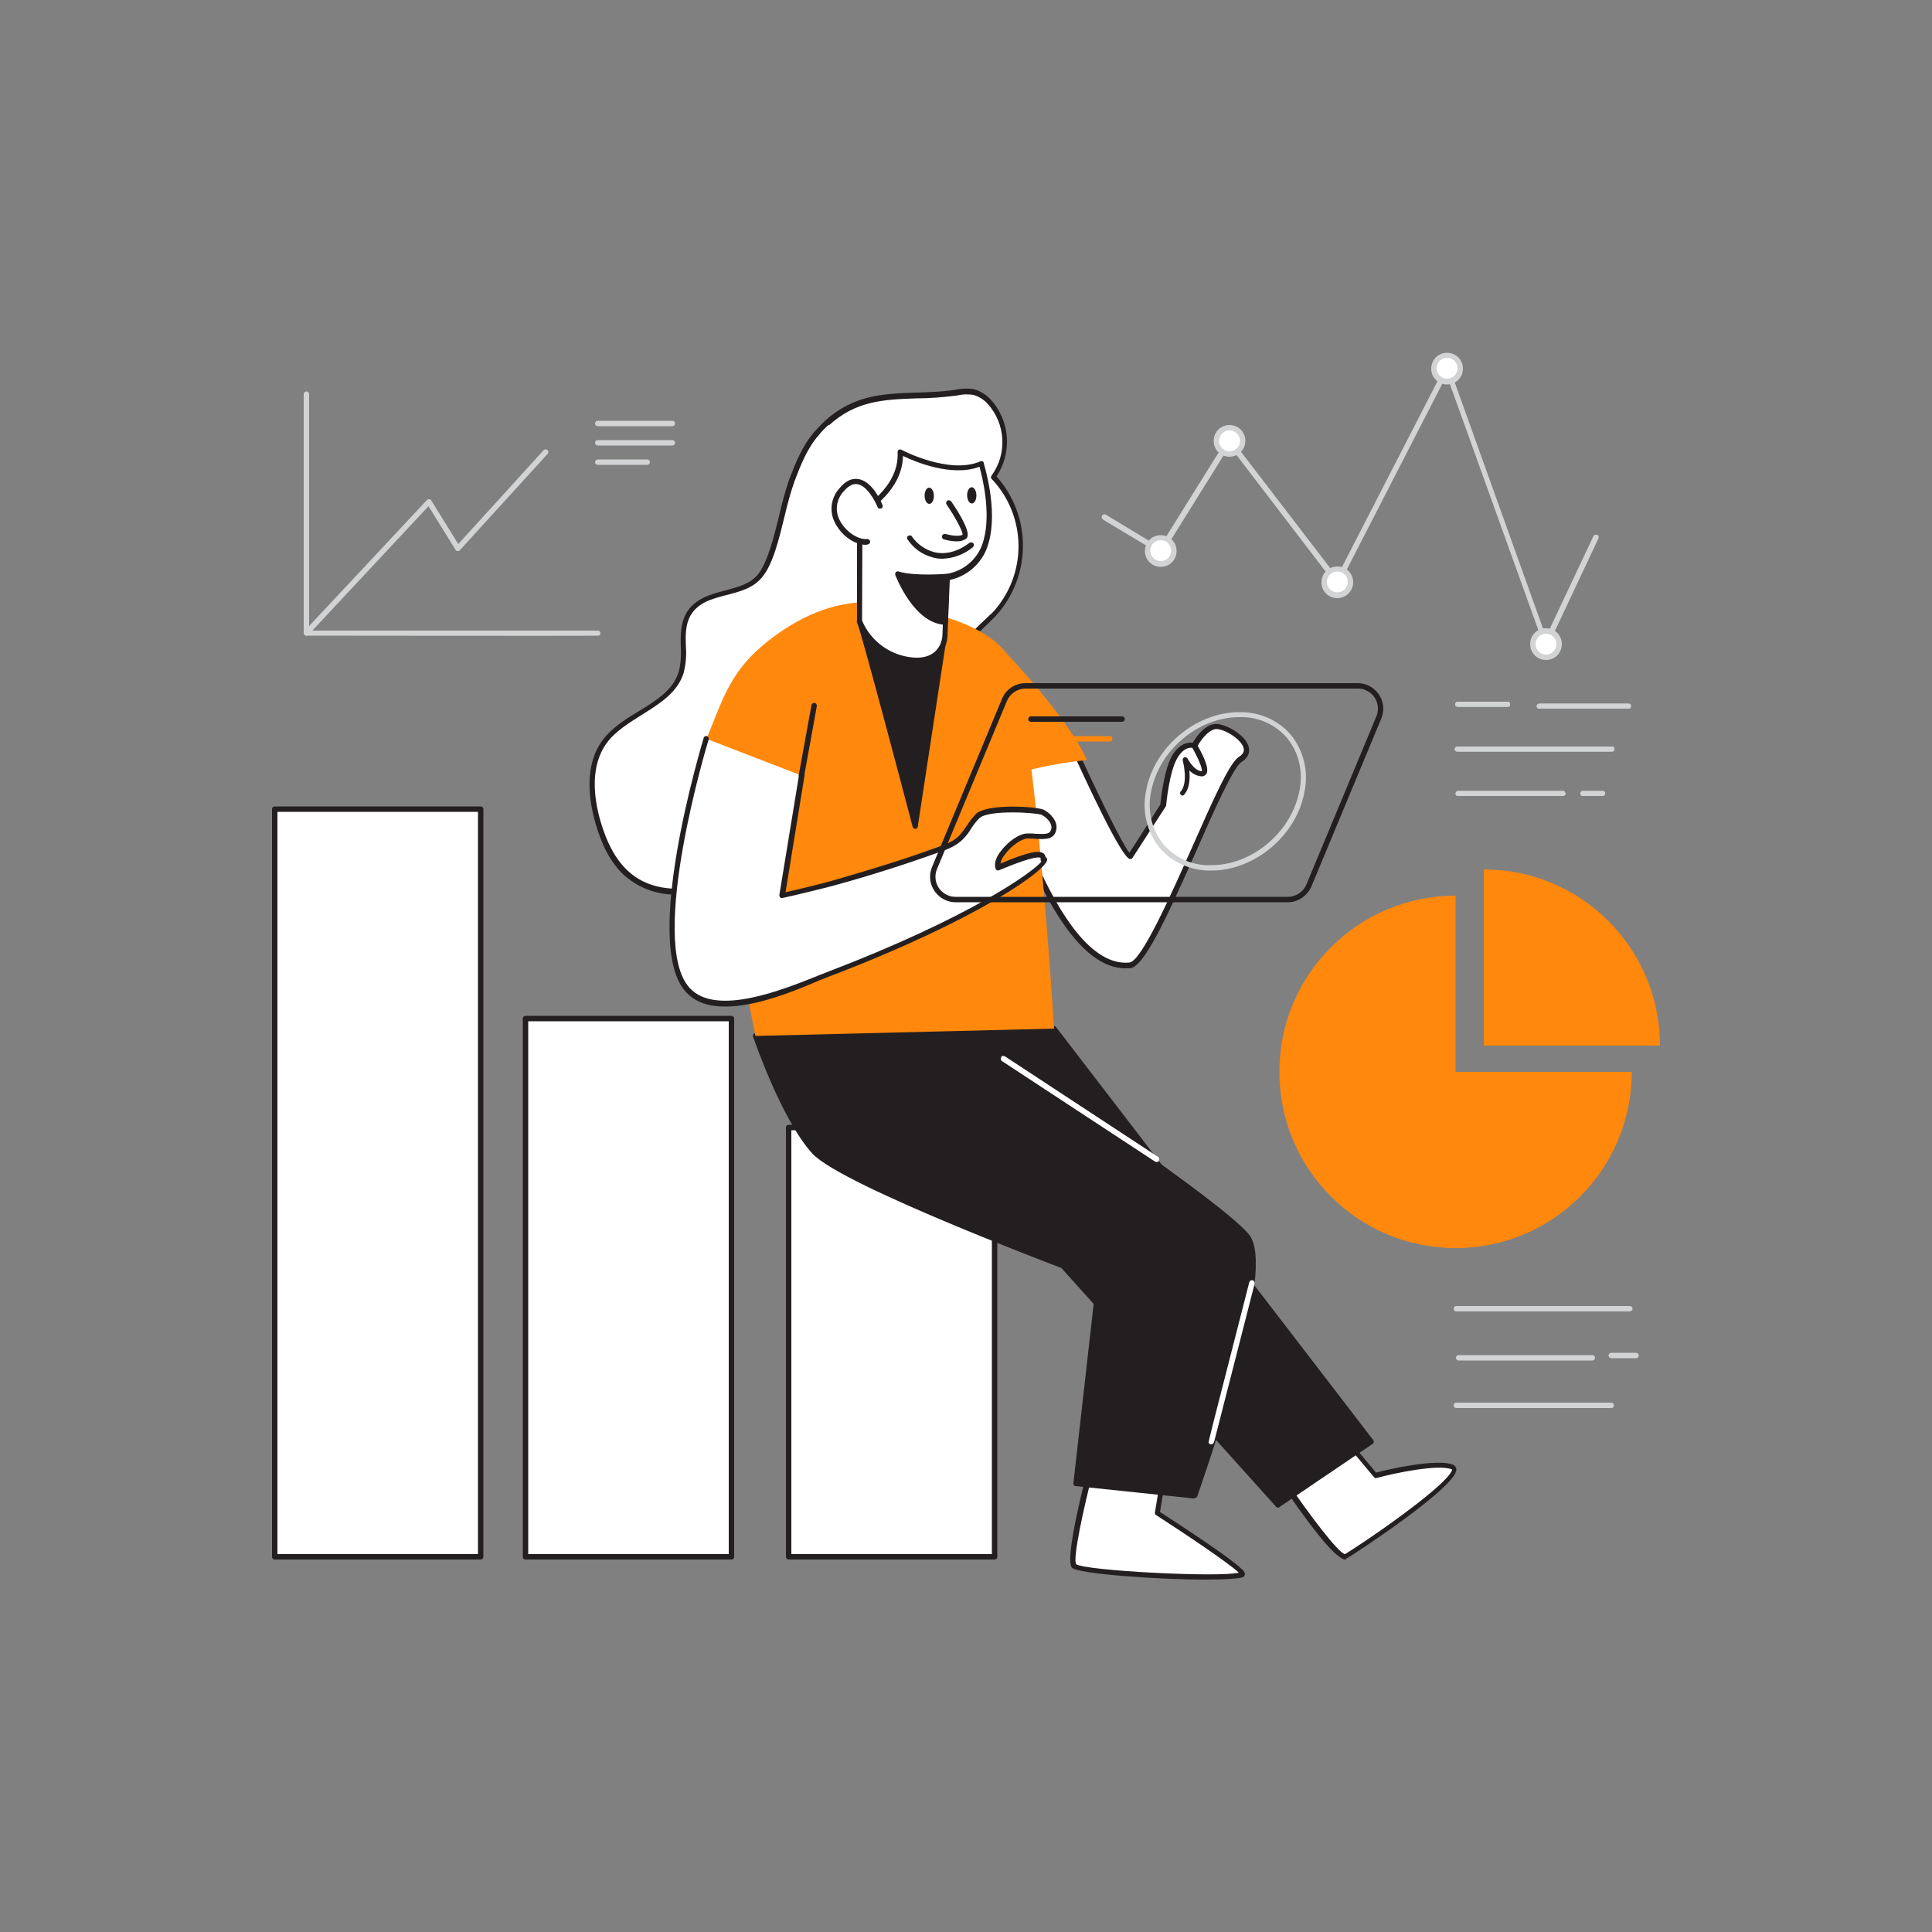 <?xml version="1.0" encoding="UTF-8" standalone="no"?> <svg xmlns="http://www.w3.org/2000/svg" xmlns:xlink="http://www.w3.org/1999/xlink" xmlns:serif="http://www.serif.com/" width="100%" height="100%" viewBox="0 0 500 500" version="1.1" xml:space="preserve" style="fill-rule:evenodd;clip-rule:evenodd;stroke-linejoin:round;stroke-miterlimit:2;"><rect x="0" y="0" width="500" height="500" fill="#808080" stroke="none"/> <g id="Bar_Chart_analyst-13"> <rect x="204.1" y="291.8" width="53.3" height="111.1" style="fill:white;"></rect> <path d="M257.4,403.6L204.1,403.6C203.7,403.6 203.4,403.3 203.4,402.9L203.4,291.8C203.4,291.4 203.7,291.1 204.1,291.1L257.4,291.1C257.8,291.1 258.1,291.4 258.1,291.8L258.1,402.9C258.1,403.3 257.8,403.6 257.4,403.6ZM204.8,402.2L256.7,402.2L256.7,292.5L204.8,292.5L204.8,402.2Z" style="fill:rgb(35,31,32);fill-rule:nonzero;"></path> <rect x="135.9" y="263.6" width="53.3" height="139.3" style="fill:white;"></rect> <path d="M189.3,403.6L136,403.6C135.6,403.6 135.3,403.3 135.3,402.9L135.3,263.6C135.3,263.2 135.6,262.9 136,262.9L189.3,262.9C189.7,262.9 190,263.2 190,263.6L190,402.9C190,403.3 189.7,403.6 189.3,403.6ZM136.7,402.2L188.6,402.2L188.6,264.3L136.7,264.3L136.7,402.2Z" style="fill:rgb(35,31,32);fill-rule:nonzero;"></path> <rect x="71.1" y="209.4" width="53.3" height="193.5" style="fill:white;"></rect> <path d="M124.4,403.6L71.1,403.6C70.7,403.6 70.4,403.3 70.4,402.9L70.4,209.4C70.4,209 70.7,208.7 71.1,208.7L124.4,208.7C124.8,208.7 125.1,209 125.1,209.4L125.1,402.9C125.1,403.3 124.8,403.6 124.4,403.6ZM71.8,402.2L123.7,402.2L123.7,210.1L71.8,210.1L71.8,402.2Z" style="fill:rgb(35,31,32);fill-rule:nonzero;"></path> </g> <g id="Character_analyst-13"> <path d="M331.7,382.8C331.7,382.8 345.9,404.1 348.3,402.9C350.7,401.7 380.4,381.8 376,379.8C371.6,377.8 356,381.9 356,381.9L344.3,367.8L331.7,382.8Z" style="fill:white;fill-rule:nonzero;"></path> <path d="M348.2,403.6C345.4,403.6 337.4,392.6 331.1,383.2C330.9,382.9 331,382.6 331.1,382.4L343.7,367.4C343.8,367.2 344,367.1 344.2,367.2C344.4,367.2 344.6,367.3 344.7,367.4L356.1,381.1C358.7,380.4 372,377.3 376.1,379.1C376.6,379.3 376.9,379.8 376.9,380.3C377,384.9 349.6,402.8 348.4,403.4C348.4,403.5 348.3,403.6 348.2,403.6ZM332.6,382.8C338.9,392.1 346.5,402.1 348.1,402.2C349,401.7 356.1,397.1 363.1,391.9C375.8,382.5 375.8,380.5 375.8,380.3C372.4,378.8 360.6,381.3 356.3,382.5C356,382.6 355.8,382.5 355.6,382.3L344.4,368.9L332.6,382.8Z" style="fill:rgb(35,31,32);fill-rule:nonzero;"></path> <path d="M282.8,378C282.8,378 276.1,403.1 277.9,405.2C279.7,407.3 323.1,409.4 321.5,407C319.9,404.6 299.5,391.5 299.5,391.5L301.5,379.7L282.8,378Z" style="fill:white;fill-rule:nonzero;"></path> <path d="M312.1,408.8C299.4,408.8 278.8,407.3 277.4,405.7C275.5,403.5 280.5,383.8 282.1,377.9C282.2,377.6 282.5,377.4 282.8,377.4L301.5,379.2C301.7,379.2 301.9,379.3 302,379.5C302.1,379.7 302.2,379.8 302.1,380L300.2,391.3C303.6,393.5 320.5,404.4 322,406.8C322.3,407.2 322.2,407.8 321.8,408.1C321.2,408.5 317.3,408.8 312.1,408.8ZM283.4,378.8C280.3,390.6 277.6,403.4 278.5,404.8C280.7,406.5 315.5,408.3 320.6,407C318.1,404.6 306.8,397 299.2,392.1C299,392 298.8,391.7 298.9,391.4L300.7,380.4L283.4,378.8Z" style="fill:rgb(35,31,32);fill-rule:nonzero;"></path> <path d="M272.8,266.2L355,373.1L330.8,389.5L220,266.2L272.8,266.2Z" style="fill:rgb(35,31,32);fill-rule:nonzero;"></path> <path d="M330.8,390.2C330.6,390.2 330.4,390.1 330.3,390L219.4,266.7C219.2,266.5 219.2,266.2 219.3,265.9C219.4,265.6 219.7,265.5 219.9,265.5L272.7,265.5C272.9,265.5 273.1,265.6 273.3,265.8L355.4,372.7C355.5,372.9 355.6,373 355.5,373.2C355.5,373.4 355.4,373.6 355.2,373.7L331,390.1C331.1,390.1 330.9,390.2 330.8,390.2ZM221.5,266.9L330.9,388.5L354,372.9L272.5,266.9L221.5,266.9Z" style="fill:rgb(35,31,32);fill-rule:nonzero;"></path> <path d="M195.5,268.1C195.5,268.1 202.8,289.3 210.7,298C218.6,306.7 284.5,331.1 284.5,331.1L278.5,383.9L308.9,387.1C308.9,387.1 329.7,329.6 322.7,320.1C315.7,310.6 238.7,259.9 238.7,259.9L195.5,268.1Z" style="fill:rgb(35,31,32);fill-rule:nonzero;"></path> <path d="M308.9,387.8L278.4,384.6C278.2,384.6 278,384.5 277.9,384.3C277.8,384.2 277.7,384 277.8,383.8L283.7,331.6C277.1,329.1 217.8,306.9 210.2,298.5C202.3,289.8 195.2,269.2 194.9,268.3C194.8,268.1 194.9,267.9 195,267.7C195.1,267.5 195.3,267.4 195.5,267.4L238.7,259.2C238.9,259.2 239.1,259.2 239.2,259.3C242.3,261.4 316.3,310.2 323.4,319.7C326.5,323.8 325.1,336.5 319.3,357.4C315,372.8 309.8,387.3 309.8,387.4C309.4,387.6 309.2,387.8 308.9,387.8ZM279.2,383.3L308.4,386.4C309.4,383.7 313.9,370.7 317.7,357C324.8,331.5 324,323.1 322,320.6C315.3,311.6 243.2,263.8 238.4,260.7L196.3,268.7C197.7,272.6 204.2,290.1 211.1,297.6C218.8,306.1 283.9,330.3 284.6,330.5C284.9,330.6 285.1,330.9 285.1,331.2L279.2,383.3Z" style="fill:rgb(35,31,32);fill-rule:nonzero;"></path> <path d="M276.5,190.6C276.5,190.6 290.3,221.4 292.4,221.6L300.9,208.3C300.9,208.3 301.7,199.2 304,195.5C306.3,191.8 309,192.9 309,192.9C309,192.9 311.3,188.5 314.2,188C317.1,187.5 326.1,193.1 320.8,196.5C315.5,199.9 298.5,249.2 292.2,249.8C272.1,251.7 257.9,196.2 258,196.1L276.5,190.6Z" style="fill:white;fill-rule:nonzero;"></path> <path d="M291.3,250.6C283.6,250.6 276,242.8 268.6,227.5C263,215.7 256.8,196.5 257.7,195.7C257.8,195.6 257.9,195.6 258,195.5L276.4,190C276.7,189.9 277.1,190.1 277.2,190.4C283.2,203.6 290.2,218.1 292.3,220.7L300.3,208.2C300.4,206.9 301.3,198.8 303.5,195.3C305.5,192.2 307.7,192.1 308.7,192.2C309.4,191 311.5,187.8 314.2,187.4C316.6,187 321.8,189.8 323,192.8C323.4,193.8 323.7,195.7 321.3,197.2C319.2,198.6 314.3,209.5 309.7,220C301.6,238.3 296,250.3 292.4,250.6C292,250.5 291.6,250.6 291.3,250.6ZM259,196.6C261.5,206 264.7,215.2 268.6,224C274,236 282.4,250.1 292.3,249.1C295.4,248.8 303,231.7 308.5,219.3C313.7,207.6 318.1,197.5 320.6,195.9C322.2,194.9 322,193.9 321.7,193.2C320.7,190.8 316.2,188.4 314.5,188.7C312.4,189.1 310.4,192.1 309.8,193.3C309.6,193.6 309.3,193.8 308.9,193.6C308.8,193.6 306.8,192.8 304.8,196C302.6,199.5 301.8,208.3 301.8,208.4C301.8,208.5 301.8,208.6 301.7,208.7L293.1,222C293,222.2 292.7,222.4 292.4,222.3C290.3,222 281.4,203.1 276.2,191.4L259,196.6Z" style="fill:rgb(35,31,32);fill-rule:nonzero;"></path> <path d="M214,109.4C213.1,110.3 212.2,111.2 211.3,112.1C208.2,115.6 206.5,120 204.9,124.3C202.4,130.9 200.9,143.7 196.8,148.9C192.3,154.7 182.2,152.2 178.2,159C175.7,163.3 177.8,169 176.4,173.8C173.9,182.5 162.1,184.5 156.6,191.8C152.3,197.6 152.8,205.7 154.8,212.7C156.2,217.5 158.2,222.3 161.9,225.7C173.5,236.8 195.9,227.6 203.8,216.3C207.8,210.6 210,203 216.3,199.9C220.8,197.6 226.2,198.4 231.2,198.2C236.8,198 242.2,196.5 247.2,194C252.4,191.3 257.4,185.7 255.4,180.2C254.1,176.8 250.4,174.6 249.7,171C248.8,166.1 253.8,162.4 257.4,158.9C266.7,149.6 266.6,132.6 257.2,123.4C261.5,117.5 261.1,109.3 256.2,103.9C255.1,102.7 253.7,101.8 252.2,101.4C250.6,101.2 249,101.2 247.5,101.6C234.6,103.4 224.3,100.4 214.2,109.5L214,109.4Z" style="fill:white;fill-rule:nonzero;"></path> <path d="M175.4,231.5C170.2,231.7 165.1,229.8 161.3,226.3C158.1,223.2 155.8,219 154.1,213C152.3,206.8 151.2,197.9 156,191.5C158.4,188.3 161.9,186.1 165.4,184C170,181.2 174.3,178.5 175.7,173.7C176.2,171.6 176.3,169.5 176.2,167.4C176.1,164.4 176.1,161.4 177.6,158.7C179.8,154.9 183.9,153.8 187.7,152.8C191.1,151.9 194.2,151.1 196.2,148.6C198.7,145.4 200.3,138.9 201.7,133.2C202.4,130.2 203.2,127.1 204.2,124.2C205.8,120 207.6,115.4 210.8,111.7C211.7,110.7 212.6,109.8 213.5,108.9C221,102.2 228.4,101.9 237,101.6C240.2,101.5 243.6,101.4 247.1,100.9L247.6,100.8C249.1,100.5 250.6,100.5 252,100.7C253.7,101.2 255.2,102.1 256.4,103.4C261.4,108.9 262,117.1 257.9,123.3C267.1,133.6 267,149.2 257.7,159.4C257.1,160 256.5,160.6 255.9,161.2C252.8,164.1 249.5,167.2 250.3,171C250.6,172.8 251.8,174.2 253.1,175.8C254.3,177.1 255.2,178.6 255.9,180.2C258,185.8 253.2,191.8 247.4,194.8C242.4,197.4 236.8,198.9 231.1,199.1L227.4,199.1C223.6,199.1 219.8,199 216.5,200.7C212.3,202.8 210.1,206.9 207.6,211.3C206.6,213.2 205.5,215.1 204.3,216.9C199.1,224.4 188.1,230.5 178.2,231.5C177.3,231.4 176.4,231.5 175.4,231.5ZM214.5,109.9C213.6,110.7 212.7,111.6 211.9,112.6C208.9,116 207.2,120.4 205.6,124.6C204.6,127.5 203.8,130.4 203.1,133.4C201.6,139.5 200.1,145.9 197.3,149.3C195,152.2 191.5,153.1 188,154C184.2,155 180.7,155.9 178.7,159.3C177.4,161.6 177.4,164.3 177.5,167.2C177.7,169.5 177.5,171.7 177,173.9C175.5,179.2 170.7,182.1 166.1,185C162.8,187.1 159.3,189.2 157.1,192.2C152.6,198.2 153.7,206.6 155.4,212.5C157.1,218.3 159.3,222.3 162.3,225.2C167.2,229.9 173.6,230.3 178.1,229.9C187.6,229 198.1,223.1 203.2,215.9C204.4,214.1 205.5,212.3 206.5,210.5C208.9,206.1 211.4,201.6 216,199.3C219.6,197.5 223.6,197.5 227.6,197.6L231.2,197.6C236.7,197.4 242,196 246.9,193.4C252.1,190.6 256.5,185.3 254.7,180.5C254.1,179.1 253.2,177.7 252.1,176.6C250.8,175 249.4,173.4 249,171.2C248.1,166.7 251.8,163.2 255.1,160.2C255.7,159.6 256.3,159 256.9,158.5C265.9,148.7 265.8,133.7 256.7,124C256.4,123.8 256.4,123.4 256.6,123.1C260.7,117.5 260.3,109.7 255.6,104.5C254.6,103.4 253.3,102.6 251.9,102.2C250.6,102 249.3,102 248,102.3L247.4,102.4C244,102.8 240.6,103.1 237.1,103.1C228.7,103.4 221.5,103.7 214.5,110.1L214.5,109.9Z" style="fill:rgb(35,31,32);fill-rule:nonzero;"></path> <path d="M259.3,167.8C259.3,167.8 276.5,185.7 281.3,196.7C273.1,197.5 264.9,199.3 257.1,202L259.3,167.8Z" style="fill:rgb(255,136,13);fill-rule:nonzero;"></path> <path d="M232.9,157.1C232.9,157.1 216.9,150.5 197.2,167.2C188.3,174.7 186.5,182.8 182.8,191.2C185.6,219.3 195.5,268.1 195.5,268.1L272.8,266.2C272.8,266.2 267.5,180.9 261.3,170.3C255.1,159.7 232.9,157.1 232.9,157.1Z" style="fill:rgb(255,136,13);fill-rule:nonzero;"></path> <path d="M222.4,160.7C223.6,163.1 236.9,213.8 236.9,213.8L244.1,166.7L222.4,160.7Z" style="fill:rgb(35,31,32);fill-rule:nonzero;"></path> <path d="M236.9,214.5C236.6,214.5 236.3,214.3 236.2,214C232.5,199.9 222.7,162.9 221.8,161.1C221.7,160.9 221.7,160.6 221.9,160.3C222.1,160.1 222.4,160 222.6,160.1L244.2,166.1C244.5,166.2 244.8,166.5 244.7,166.9L237.5,214C237.5,214.2 237.3,214.5 236.9,214.5ZM223.5,161.8C225.7,168.9 234,200 236.7,210.4L243.3,167.3L223.5,161.8Z" style="fill:rgb(35,31,32);fill-rule:nonzero;"></path> <path d="M253.9,119.8C253.9,119.8 257.5,131.3 255.2,139.8C254,144.7 250.1,148.4 245.1,149.2L244.5,164.4C244.5,164.4 244.3,172.2 234.8,170.6C229.2,169.7 224.5,165.9 222.4,160.7L222.4,132.7C222.4,132.7 233.4,126.9 232.9,116.8C232.9,116.9 245.5,123.6 253.9,119.8Z" style="fill:white;fill-rule:nonzero;"></path> <path d="M237.3,171.6C236.5,171.6 235.6,171.5 234.8,171.4C228.9,170.5 224,166.5 221.8,161L221.8,132.8C221.8,132.5 222,132.3 222.2,132.2C222.3,132.1 232.8,126.5 232.3,117C232.3,116.7 232.4,116.5 232.6,116.4C232.8,116.3 233.1,116.3 233.3,116.4C233.4,116.5 245.7,122.9 253.7,119.4C254.1,119.2 254.5,119.4 254.6,119.8L254.6,119.9C254.7,120.4 258.3,131.7 255.9,140.3C254.7,145.2 250.8,149 245.8,150.1L245.2,164.7C245.1,166.8 244.1,168.7 242.6,170.1C241.1,171.1 239.2,171.7 237.3,171.6ZM223.1,160.6C225.2,165.6 229.7,169.1 235,170C237.9,170.5 240.2,170.1 241.8,168.8C243.1,167.7 243.8,166.1 243.9,164.4L244.5,149.2C244.5,148.9 244.8,148.6 245.1,148.5C249.8,147.7 253.5,144.2 254.6,139.6C256.5,132.6 254.2,123.4 253.5,120.8C246.3,123.5 236.8,119.5 233.7,118C233.5,126.8 225.1,132 223.2,133.2L223.1,160.6Z" style="fill:rgb(35,31,32);fill-rule:nonzero;"></path> <path d="M227.8,130.9C227.8,130.9 223.5,120.2 218,126.6C212.4,133.1 219.9,140.6 224.6,140.2" style="fill:white;fill-rule:nonzero;"></path> <path d="M224.1,141C221.2,141 217.9,138.7 216.2,135.5C214.5,132.5 215,128.7 217.4,126.2C218.9,124.4 220.5,123.7 222.2,124C226,124.6 228.3,130.5 228.4,130.7C228.5,131.1 228.4,131.5 228,131.6C227.6,131.7 227.2,131.6 227.1,131.2C226.5,129.7 224.4,125.7 221.9,125.3C220.8,125.1 219.6,125.7 218.4,127.1C216.4,129.2 216,132.3 217.4,134.8C218.9,137.6 222,139.7 224.4,139.5C224.8,139.5 225.1,139.7 225.2,140.1C225.2,140.5 225,140.8 224.6,140.9L224.1,141Z" style="fill:rgb(35,31,32);fill-rule:nonzero;"></path> <path d="M247.6,140.1C246.5,140.1 245.4,139.9 244.3,139.6C243.9,139.5 243.7,139.1 243.8,138.7C243.9,138.3 244.3,138.1 244.7,138.2C245.5,138.4 247.9,139 249.1,138.4C249.3,137.8 247.4,134.1 245,130.6C244.8,130.3 244.8,129.9 245.1,129.6C245.4,129.4 245.8,129.4 246.1,129.7C246.1,129.7 246.1,129.8 246.2,129.8C247.3,131.4 250.9,136.8 250.4,138.8C250.3,139.2 250.1,139.5 249.7,139.6C249.1,140 248.4,140.1 247.6,140.1Z" style="fill:rgb(35,31,32);fill-rule:nonzero;"></path> <path d="M243.9,144.6C243,144.6 242.1,144.5 241.2,144.2C238.6,143.5 236.3,141.8 234.8,139.5C234.7,139.1 234.8,138.7 235.2,138.6C235.6,138.5 236,138.6 236.1,139C237.5,140.9 239.5,142.3 241.8,142.9C244.7,143.6 247.8,142.8 250.9,140.5C251.2,140.3 251.6,140.3 251.9,140.6C252.1,140.9 252.1,141.3 251.8,141.6C249.5,143.5 246.7,144.5 243.9,144.6Z" style="fill:rgb(35,31,32);fill-rule:nonzero;"></path> <path d="M245.2,149.2C245.2,149.2 237,149.9 232.4,148.5C232.4,148.5 237,160.7 244.8,160.9L245.2,149.2Z" style="fill:rgb(35,31,32);fill-rule:nonzero;"></path> <path d="M244.7,161.7C236.6,161.5 231.9,149.3 231.7,148.8C231.6,148.6 231.7,148.3 231.8,148.1C232,147.9 232.3,147.8 232.5,147.9C236.9,149.2 244.9,148.5 245,148.5C245.2,148.5 245.4,148.5 245.5,148.7C245.6,148.8 245.7,149 245.7,149.2L245.3,161C245.4,161.4 245.1,161.7 244.7,161.7ZM233.6,149.6C235,152.5 238.7,159.5 244.1,160.2L244.5,150C240.8,150.3 237.2,150.1 233.6,149.6Z" style="fill:rgb(35,31,32);fill-rule:nonzero;"></path> <g transform="matrix(1,-0.016,0.016,1,-1.966,3.749)"> <ellipse cx="240.4" cy="128.4" rx="1.2" ry="2.1" style="fill:rgb(35,31,32);"></ellipse> </g> <g transform="matrix(1,-0.016,0.016,1,-1.962,3.92)"> <ellipse cx="251.4" cy="128.3" rx="1.2" ry="2.1" style="fill:rgb(35,31,32);"></ellipse> </g> <path d="M182.8,191.2C182.8,191.2 166.7,243.9 178,256.2C185.9,264.7 206,255.5 214.8,252.1C258.1,235.5 273.5,221.9 270,222.5C271.1,218.9 260.2,223.9 258.4,224.6C257.7,221.7 263,216.6 266,216.4C269,216.2 272.4,217.5 272.9,214.5C273.2,212.8 271.6,211.1 270,210.3C268.4,209.5 255.9,208.8 253.1,211.2C251.4,212.8 250.5,215.1 248.8,216.7C247,218.2 245,219.4 242.7,220C234.1,223.1 225.4,225.9 216.6,228.3C212.4,229.5 202.3,231.8 202.3,231.8L207.4,200.7" style="fill:white;fill-rule:nonzero;"></path> <path d="M187.7,260.5C183.6,260.5 180,259.5 177.5,256.7C166,244.3 181.5,193.2 182.1,191C182.2,190.6 182.6,190.4 182.9,190.5C183.3,190.6 183.5,191 183.4,191.3L183.4,191.4C183.2,191.9 167.5,243.9 178.5,255.7C185.3,263.1 202.5,256.2 211.7,252.5C212.7,252.1 213.7,251.7 214.5,251.4C250.8,237.5 267.2,225.8 269.5,223C269.3,222.8 269.3,222.6 269.3,222.3L269.3,222C269.1,221.9 267.9,221.3 259.1,225L258.6,225.2C258.4,225.3 258.2,225.3 258,225.2C257.8,225.1 257.7,224.9 257.6,224.7C257.2,223.1 258.1,221.4 259,220.3C260.6,218.1 263.5,215.8 265.8,215.7C266.6,215.7 267.4,215.7 268.2,215.8C270.8,215.9 271.8,215.9 272.1,214.4C272.3,213.1 271,211.6 269.6,210.9C268.4,210.3 256,209.5 253.5,211.7C252.7,212.5 251.9,213.5 251.3,214.5C250.7,215.5 250,216.4 249.2,217.2C247.5,218.9 245.3,219.8 242.9,220.6C234.3,223.7 225.5,226.5 216.8,228.9C212.6,230.1 202.6,232.4 202.5,232.4C202.3,232.5 202,232.4 201.9,232.2C201.7,232 201.7,231.8 201.7,231.6L206.8,200.5C206.8,200.1 207.2,199.8 207.6,199.9C208,199.9 208.3,200.3 208.2,200.7L208.2,200.8L203.3,230.9C206,230.3 213.2,228.6 216.5,227.6C225.2,225.1 234,222.4 242.5,219.3C244.8,218.5 246.9,217.7 248.3,216.2C249,215.4 249.6,214.6 250.2,213.7C250.9,212.6 251.7,211.6 252.6,210.6C255.6,207.9 268.5,208.7 270.2,209.6C271.9,210.5 273.7,212.5 273.4,214.5C273,217.4 270.4,217.2 268.1,217.1C267.4,217 266.6,217 265.9,217C264.3,217.1 261.7,218.9 260.1,221.1C259.5,221.8 259.1,222.6 258.9,223.5C265.7,220.6 269,219.9 270.1,220.9C270.4,221.1 270.5,221.5 270.6,221.8C270.8,221.9 270.9,222.1 271,222.3C271.7,224.7 253.4,237.9 214.9,252.6L212.1,253.7C205.4,256.6 195.7,260.5 187.7,260.5Z" style="fill:rgb(35,31,32);fill-rule:nonzero;"></path> <path d="M207.4,201.5L207.3,201.5C206.9,201.4 206.7,201.1 206.7,200.7L210,182.5C210.1,182.1 210.4,181.9 210.8,181.9C211.2,182 211.4,182.3 211.4,182.7L208.1,200.9C208,201.2 207.7,201.5 207.4,201.5Z" style="fill:rgb(35,31,32);fill-rule:nonzero;"></path> <path d="M306.1,205.9C305.7,205.9 305.4,205.6 305.4,205.2C305.4,205 305.5,204.9 305.6,204.8C307.6,202.4 306.1,196.9 306.1,196.8C306,196.5 306.2,196.1 306.5,196C306.8,195.9 307.2,196 307.4,196.4C307.4,196.4 308.9,199.4 311,199.6C311.3,199.1 310.1,196.2 308.5,193.4C308.3,193.1 308.4,192.6 308.7,192.4C309,192.2 309.5,192.3 309.7,192.6C310.8,194.4 313.2,198.8 312.2,200.3C311.9,200.7 311.4,201 310.8,200.9C309.7,200.8 308.6,200.2 307.8,199.4C308,201.4 307.9,204 306.5,205.6C306.5,205.7 306.3,205.8 306.1,205.9Z" style="fill:rgb(35,31,32);fill-rule:nonzero;"></path> <path d="M313.4,373.8C313.1,373.8 312.9,373.6 312.8,373.4C312.7,373.2 312.7,373.2 323.3,331.9C323.4,331.5 323.7,331.3 324.1,331.3C324.5,331.4 324.7,331.7 324.7,332.1L324.7,332.2C324.7,332.2 314.3,372.9 314.2,373.2C314,373.6 313.8,373.8 313.4,373.8Z" style="fill:white;fill-rule:nonzero;"></path> <path d="M299.3,300.7C299.2,300.7 299,300.7 298.9,300.6L259.3,274.6C259,274.4 258.9,274 259.1,273.6C259.3,273.2 259.7,273.2 260.1,273.4L299.7,299.4C300,299.6 300.1,300.1 299.9,300.4C299.8,300.6 299.6,300.8 299.3,300.7Z" style="fill:white;fill-rule:nonzero;"></path> </g> <g id="Screen_analyst-13"> <path d="M313.5,225.3C308.4,225.4 303.4,223.3 300.1,219.4C296.8,215.3 295.5,209.9 296.6,204.7C298.6,193.4 309.5,184.3 320.7,184.3C325.8,184.2 330.8,186.3 334.1,190.2C337.4,194.3 338.7,199.7 337.6,204.9C335.6,216.1 324.8,225.3 313.5,225.3ZM320.7,185.6C310.1,185.6 299.9,194.2 297.9,204.9C296.9,209.7 298,214.7 301.1,218.5C304.2,222.1 308.7,224.1 313.5,223.9C324.1,223.9 334.3,215.3 336.3,204.6C337.3,199.8 336.2,194.8 333.1,191C330,187.4 325.4,185.4 320.7,185.6Z" style="fill:rgb(209,211,212);fill-rule:nonzero;"></path> <path d="M333.3,233.5L247.3,233.5C243.7,233.5 240.7,230.5 240.7,226.9C240.7,226 240.9,225.2 241.2,224.4L259.3,180.9C260.3,178.4 262.7,176.8 265.4,176.8L351.4,176.8C355,176.8 358,179.8 358,183.4C358,184.3 357.8,185.1 357.5,185.9L339.4,229.4C338.3,231.9 335.9,233.5 333.3,233.5ZM265.4,178.2C263.3,178.2 261.4,179.5 260.6,181.4L242.5,224.9C241.4,227.5 242.6,230.6 245.3,231.7C245.9,232 246.6,232.1 247.3,232.1L333.3,232.1C335.4,232.1 337.3,230.8 338.1,228.9L356.2,185.4C357.3,182.8 356.1,179.7 353.4,178.6C352.8,178.3 352.1,178.2 351.4,178.2L265.4,178.2Z" style="fill:rgb(35,31,32);fill-rule:nonzero;"></path> <path d="M290.4,186.8L266.8,186.8C266.4,186.8 266.1,186.5 266.1,186.1C266.1,185.7 266.4,185.4 266.8,185.4L290.4,185.4C290.8,185.4 291.1,185.7 291.1,186.1C291.1,186.5 290.8,186.8 290.4,186.8Z" style="fill:rgb(35,31,32);fill-rule:nonzero;"></path> <path d="M287.2,191.9L263.6,191.9C263.2,191.9 262.9,191.6 262.9,191.2C262.9,190.8 263.2,190.5 263.6,190.5L287.2,190.5C287.6,190.5 287.9,190.8 287.9,191.2C287.9,191.6 287.6,191.9 287.2,191.9Z" style="fill:rgb(255,136,13);fill-rule:nonzero;"></path> </g> <g id="Chart_analyst-13"> <g id="Pie_Chart_analyst-13"> <path d="M331.1,277.4C331.1,302.6 351.5,323 376.7,323C401.9,323 422.3,302.6 422.3,277.4L376.7,277.4L376.7,231.8C351.5,231.8 331.1,252.2 331.1,277.4Z" style="fill:rgb(255,136,13);fill-rule:nonzero;"></path> <path d="M384,225L384,270.6L429.6,270.6C429.6,245.4 409.2,225 384,225Z" style="fill:rgb(255,136,13);fill-rule:nonzero;"></path> </g> <path d="M154.7,164.5C154.7,164.6 79.3,164.5 79.3,164.5C78.9,164.5 78.6,164.2 78.6,163.8L78.6,102C78.6,101.6 78.9,101.3 79.3,101.3C79.7,101.3 80,101.6 80,102L80,163.2L154.7,163.2C155.1,163.2 155.4,163.5 155.4,163.9C155.4,164.2 155.1,164.6 154.7,164.5Z" style="fill:rgb(209,211,212);fill-rule:nonzero;"></path> <path d="M79.3,164.5C78.9,164.5 78.6,164.2 78.6,163.8C78.6,163.6 78.7,163.4 78.8,163.3L110.5,129.4C110.7,129.2 110.9,129.2 111.1,129.2C111.3,129.2 111.5,129.3 111.6,129.5L118.6,140.8L140.6,116.6C140.8,116.3 141.2,116.2 141.6,116.4C141.9,116.6 142,117 141.8,117.4C141.8,117.5 141.7,117.5 141.6,117.6L119,142.4C118.9,142.6 118.6,142.6 118.4,142.6C118.2,142.6 118,142.5 117.9,142.3L110.9,131L79.8,164.3C79.7,164.4 79.5,164.5 79.3,164.5Z" style="fill:rgb(209,211,212);fill-rule:nonzero;"></path> <path d="M400.1,167.4C399.8,167.4 399.6,167.2 399.5,166.9L374.4,97.1L346.7,151C346.6,151.2 346.4,151.4 346.1,151.4C345.9,151.4 345.6,151.3 345.5,151.1L318.2,115.4L301,143C300.8,143.3 300.4,143.4 300,143.2L285.5,134.5C285.2,134.3 285,133.9 285.2,133.5C285.4,133.1 285.8,133 286.2,133.2L300.1,141.6L317.5,113.7C317.6,113.5 317.8,113.4 318.1,113.4C318.3,113.4 318.6,113.5 318.7,113.7L346,149.3L373.9,95C374.1,94.7 374.5,94.5 374.8,94.7C375,94.8 375.1,94.9 375.1,95.1L400.1,164.8L412.4,138.7C412.6,138.4 413,138.3 413.4,138.4C413.7,138.6 413.8,138.9 413.7,139.3L400.7,166.9C400.6,167.2 400.4,167.3 400.1,167.4Z" style="fill:rgb(209,211,212);fill-rule:nonzero;"></path> <circle cx="300.4" cy="142.5" r="3.4" style="fill:white;"></circle> <path d="M300.4,146.7C298.1,146.7 296.3,144.9 296.3,142.6C296.3,140.3 298.1,138.5 300.4,138.5C302.7,138.5 304.5,140.3 304.5,142.6C304.5,144.9 302.7,146.7 300.4,146.7ZM300.4,139.8C298.9,139.8 297.7,141 297.7,142.5C297.7,144 298.9,145.2 300.4,145.2C301.9,145.2 303.1,144 303.1,142.5C303.1,141 301.9,139.8 300.4,139.8Z" style="fill:rgb(209,211,212);fill-rule:nonzero;"></path> <circle cx="318.2" cy="114.1" r="3.4" style="fill:white;"></circle> <path d="M318.2,118.2C315.9,118.2 314.1,116.4 314.1,114.1C314.1,111.8 315.9,110 318.2,110C320.5,110 322.3,111.8 322.3,114.1C322.3,116.4 320.4,118.2 318.2,118.2ZM318.2,111.4C316.7,111.4 315.5,112.6 315.5,114.1C315.5,115.6 316.7,116.8 318.2,116.8C319.7,116.8 320.9,115.6 320.9,114.1C320.9,112.6 319.7,111.4 318.2,111.4Z" style="fill:rgb(209,211,212);fill-rule:nonzero;"></path> <circle cx="374.5" cy="95.4" r="3.4" style="fill:white;"></circle> <path d="M374.5,99.5C372.2,99.5 370.4,97.7 370.4,95.4C370.4,93.1 372.2,91.3 374.5,91.3C376.8,91.3 378.6,93.1 378.6,95.4C378.6,97.7 376.8,99.5 374.5,99.5ZM374.5,92.6C373,92.6 371.8,93.8 371.8,95.3C371.8,96.8 373,98 374.5,98C376,98 377.2,96.8 377.2,95.3C377.2,93.8 376,92.6 374.5,92.6Z" style="fill:rgb(209,211,212);fill-rule:nonzero;"></path> <circle cx="400.1" cy="166.7" r="3.4" style="fill:white;"></circle> <path d="M400.1,170.8C397.8,170.8 396,169 396,166.7C396,164.4 397.8,162.6 400.1,162.6C402.4,162.6 404.2,164.4 404.2,166.7C404.2,169 402.4,170.8 400.1,170.8ZM400.1,164C398.6,164 397.4,165.2 397.4,166.7C397.4,168.2 398.6,169.4 400.1,169.4C401.6,169.4 402.8,168.2 402.8,166.7C402.8,165.2 401.6,164 400.1,164Z" style="fill:rgb(209,211,212);fill-rule:nonzero;"></path> <circle cx="346.1" cy="150.6" r="3.4" style="fill:white;"></circle> <path d="M346.1,154.8C343.8,154.8 342,153 342,150.7C342,148.4 343.8,146.6 346.1,146.6C348.4,146.6 350.2,148.4 350.2,150.7C350.2,152.9 348.4,154.8 346.1,154.8ZM346.1,147.9C344.6,147.9 343.4,149.1 343.4,150.6C343.4,152.1 344.6,153.3 346.1,153.3C347.6,153.3 348.8,152.1 348.8,150.6C348.8,149.1 347.6,147.9 346.1,147.9Z" style="fill:rgb(209,211,212);fill-rule:nonzero;"></path> </g> <g id="Line_of_Texts_analyst-13"> <path d="M404.5,206L377.3,206C376.9,206 376.7,205.7 376.7,205.4C376.7,205 377,204.7 377.3,204.7L404.5,204.7C404.9,204.7 405.1,205 405.1,205.4C405.2,205.7 404.9,206 404.5,206Z" style="fill:rgb(209,211,212);fill-rule:nonzero;"></path> <path d="M414.8,206L409.6,206C409.2,206 409,205.7 409,205.4C409,205 409.3,204.7 409.6,204.7L414.8,204.7C415.2,204.7 415.4,205 415.4,205.4C415.4,205.7 415.1,206 414.8,206Z" style="fill:rgb(209,211,212);fill-rule:nonzero;"></path> <path d="M417.2,194.5L377.1,194.5C376.7,194.5 376.5,194.2 376.5,193.9C376.5,193.5 376.8,193.2 377.1,193.2L417.2,193.2C417.6,193.2 417.8,193.5 417.8,193.9C417.9,194.2 417.6,194.5 417.2,194.5Z" style="fill:rgb(209,211,212);fill-rule:nonzero;"></path> <path d="M390.2,182.9L377.2,182.9C376.8,182.9 376.6,182.6 376.6,182.3C376.6,181.9 376.9,181.6 377.2,181.6L390.2,181.6C390.6,181.6 390.8,181.9 390.8,182.3C390.9,182.6 390.6,182.9 390.2,182.9Z" style="fill:rgb(209,211,212);fill-rule:nonzero;"></path> <path d="M421.5,183.4L398.3,183.4C397.9,183.4 397.7,183.1 397.7,182.8C397.7,182.4 398,182.1 398.3,182.1L421.5,182.1C421.9,182.1 422.1,182.4 422.1,182.8C422.1,183.1 421.9,183.4 421.5,183.4Z" style="fill:rgb(209,211,212);fill-rule:nonzero;"></path> <path d="M404.5,206L377.3,206C376.9,206 376.7,205.7 376.7,205.4C376.7,205 377,204.7 377.3,204.7L404.5,204.7C404.9,204.7 405.1,205 405.1,205.4C405.2,205.7 404.9,206 404.5,206Z" style="fill:rgb(209,211,212);fill-rule:nonzero;"></path> <path d="M414.8,206L409.6,206C409.2,206 409,205.7 409,205.4C409,205 409.3,204.7 409.6,204.7L414.8,204.7C415.2,204.7 415.4,205 415.4,205.4C415.4,205.7 415.1,206 414.8,206Z" style="fill:rgb(209,211,212);fill-rule:nonzero;"></path> <path d="M417.2,194.5L377.1,194.5C376.7,194.5 376.5,194.2 376.5,193.9C376.5,193.5 376.8,193.2 377.1,193.2L417.2,193.2C417.6,193.2 417.8,193.5 417.8,193.9C417.9,194.2 417.6,194.5 417.2,194.5Z" style="fill:rgb(209,211,212);fill-rule:nonzero;"></path> <path d="M390.2,182.9L377.2,182.9C376.8,182.9 376.6,182.6 376.6,182.3C376.6,181.9 376.9,181.6 377.2,181.6L390.2,181.6C390.6,181.6 390.8,181.9 390.8,182.3C390.9,182.6 390.6,182.9 390.2,182.9Z" style="fill:rgb(209,211,212);fill-rule:nonzero;"></path> <path d="M421.5,183.4L398.3,183.4C397.9,183.4 397.7,183.1 397.7,182.8C397.7,182.4 398,182.1 398.3,182.1L421.5,182.1C421.9,182.1 422.1,182.4 422.1,182.8C422.1,183.1 421.9,183.4 421.5,183.4Z" style="fill:rgb(209,211,212);fill-rule:nonzero;"></path> <path d="M421.8,339.4L376.9,339.4C376.5,339.4 376.2,339.1 376.2,338.7C376.2,338.3 376.5,338 376.9,338L421.8,338C422.2,338 422.5,338.3 422.5,338.7C422.5,339.1 422.2,339.3 421.8,339.4Z" style="fill:rgb(209,211,212);fill-rule:nonzero;"></path> <path d="M412.1,352.1L377.5,352.1C377.1,352.1 376.8,351.8 376.8,351.4C376.8,351 377.1,350.7 377.5,350.7L412.1,350.7C412.5,350.7 412.8,351 412.8,351.4C412.8,351.8 412.5,352.1 412.1,352.1Z" style="fill:rgb(209,211,212);fill-rule:nonzero;"></path> <path d="M417,364.4L376.9,364.4C376.5,364.4 376.2,364.1 376.2,363.7C376.2,363.3 376.5,363 376.9,363L417,363C417.4,363 417.7,363.3 417.7,363.7C417.7,364.1 417.4,364.4 417,364.4Z" style="fill:rgb(209,211,212);fill-rule:nonzero;"></path> <path d="M423.4,351.5L417,351.5C416.6,351.5 416.3,351.2 416.3,350.8C416.3,350.4 416.6,350.1 417,350.1L423.4,350.1C423.8,350.1 424.1,350.4 424.1,350.8C424.1,351.2 423.8,351.5 423.4,351.5Z" style="fill:rgb(209,211,212);fill-rule:nonzero;"></path> <path d="M174,110.3L154.7,110.3C154.3,110.3 154,110 154,109.6C154,109.2 154.3,108.9 154.7,108.9L174,108.9C174.4,108.9 174.7,109.2 174.7,109.6C174.7,110 174.4,110.3 174,110.3Z" style="fill:rgb(209,211,212);fill-rule:nonzero;"></path> <path d="M174,115.3L154.7,115.3C154.3,115.3 154,115 154,114.6C154,114.2 154.3,113.9 154.7,113.9L174,113.9C174.4,113.9 174.7,114.2 174.7,114.6C174.7,115 174.4,115.3 174,115.3Z" style="fill:rgb(209,211,212);fill-rule:nonzero;"></path> <path d="M167.5,120.3L154.7,120.3C154.3,120.3 154,120 154,119.6C154,119.2 154.3,118.9 154.7,118.9L167.5,118.9C167.9,118.9 168.2,119.2 168.2,119.6C168.2,120 167.9,120.3 167.5,120.3Z" style="fill:rgb(209,211,212);fill-rule:nonzero;"></path> </g> </svg> 